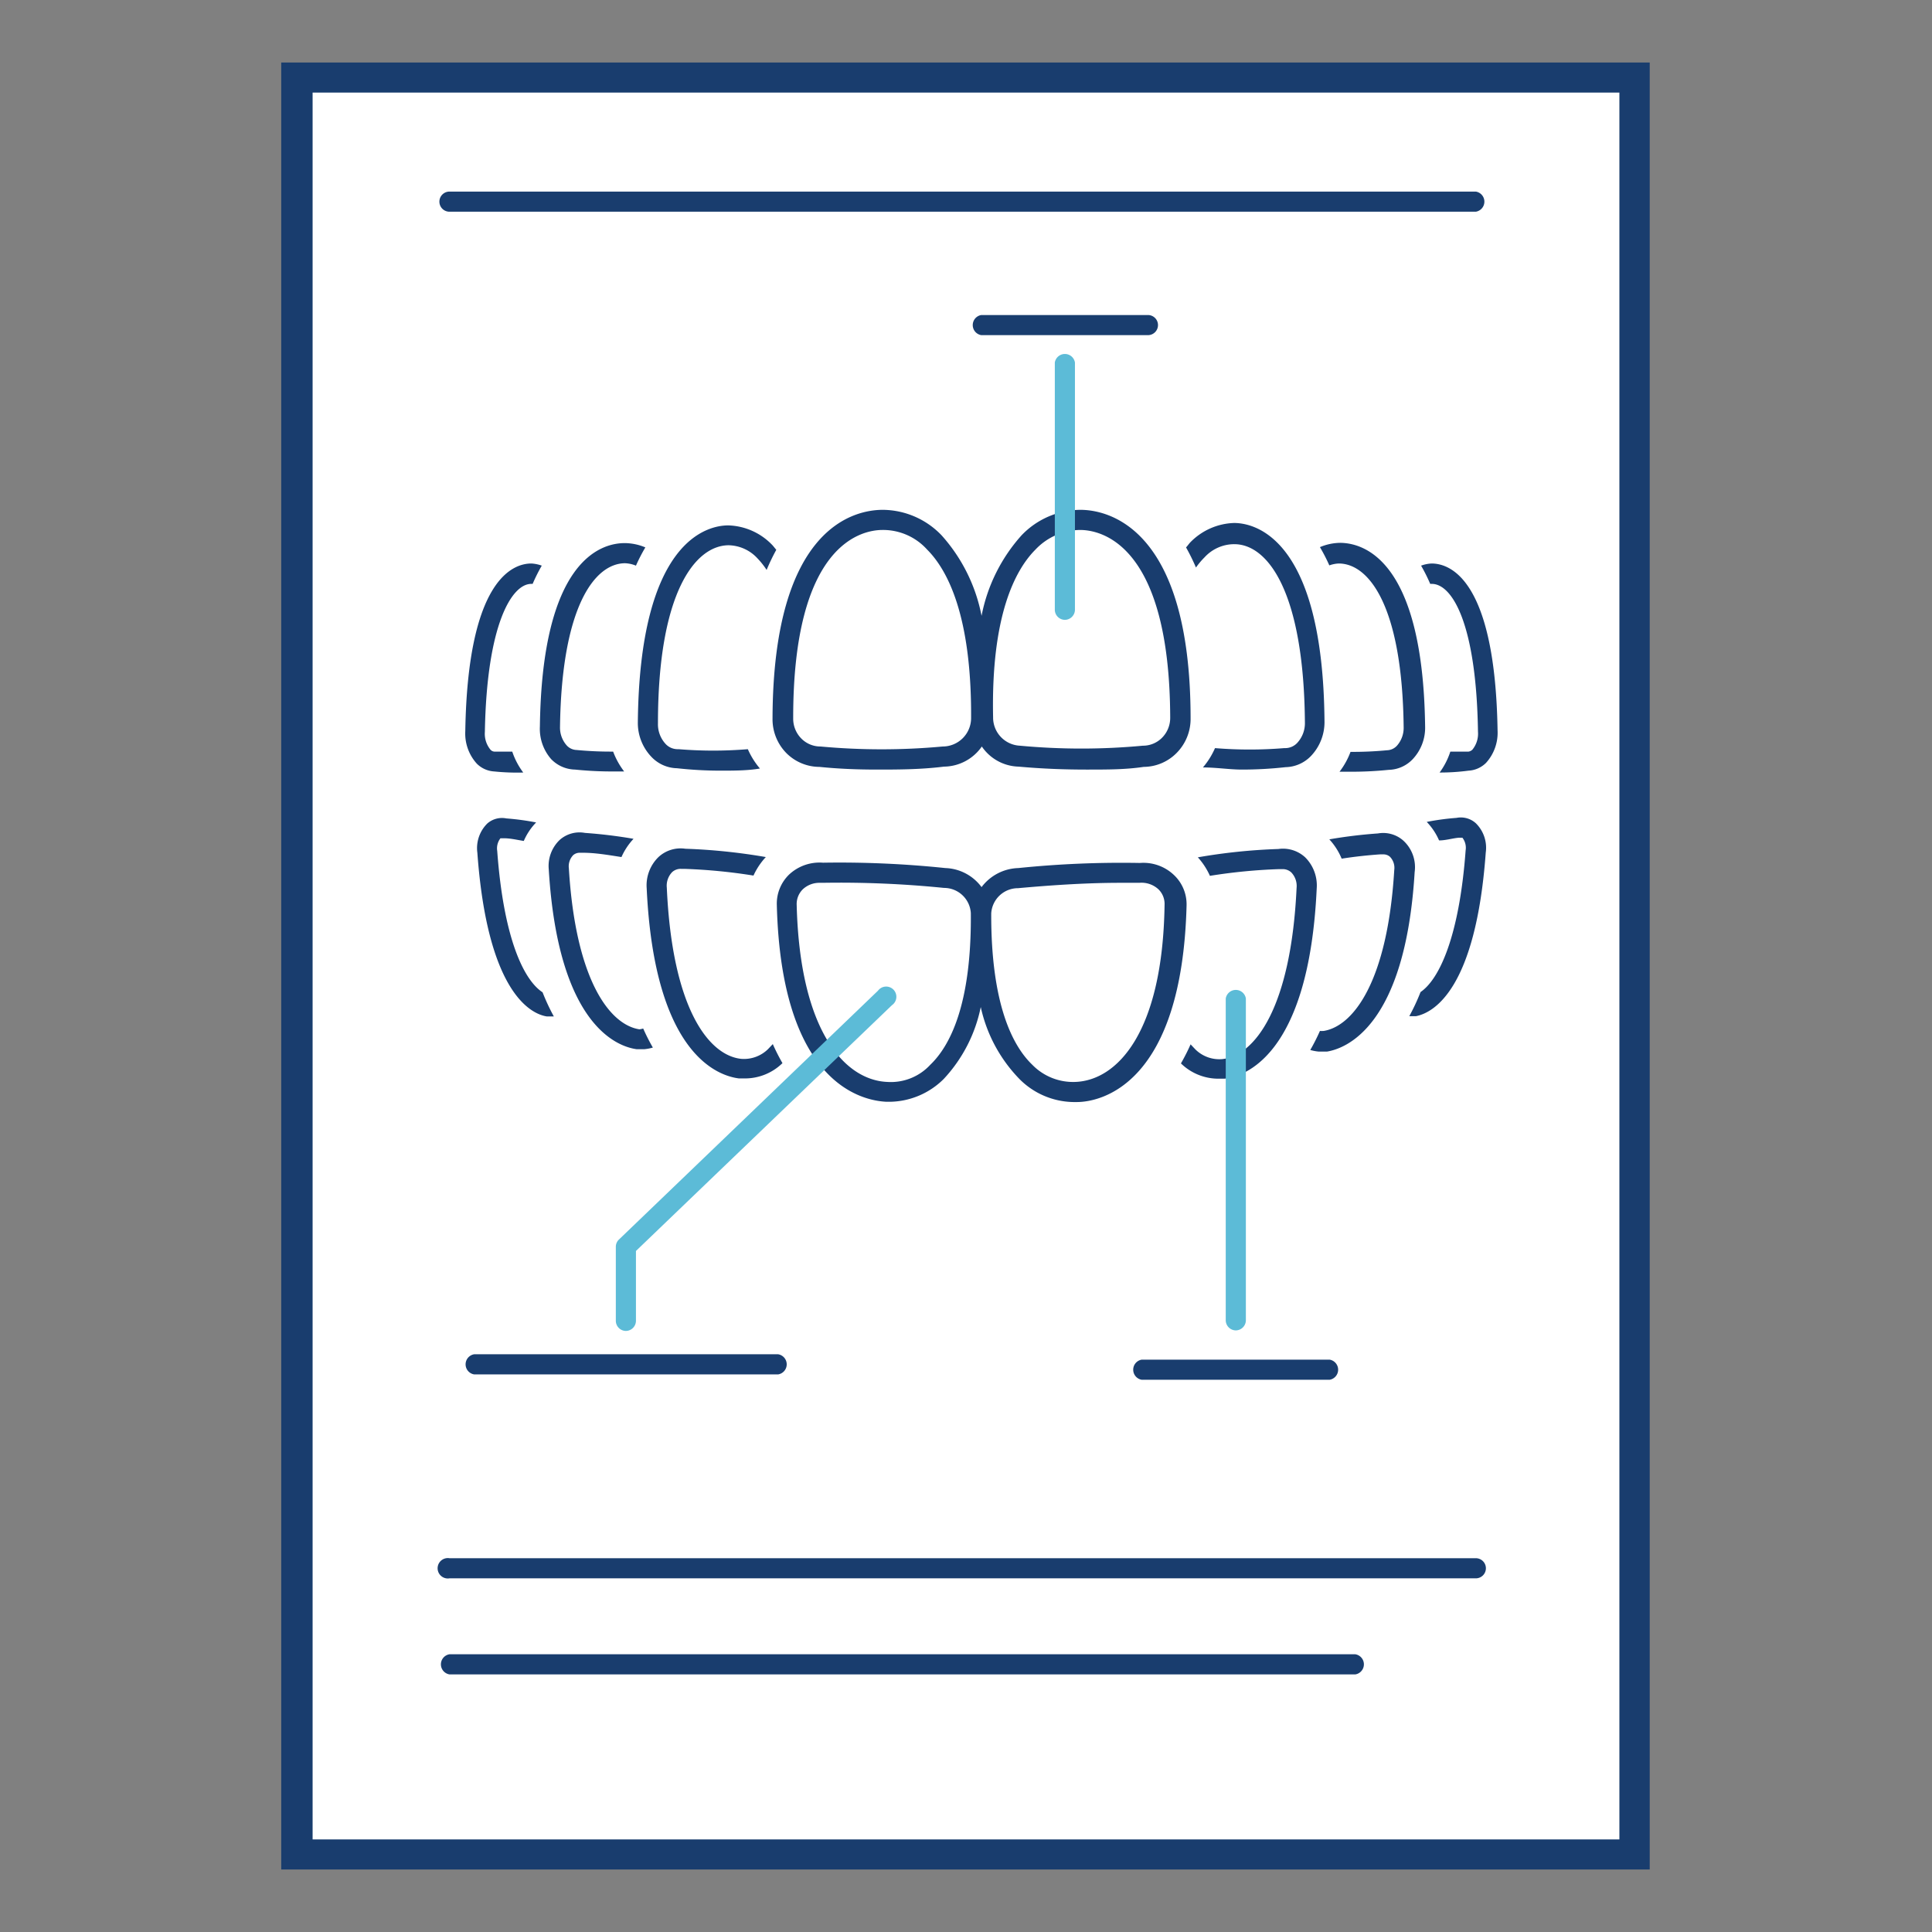 <?xml version="1.0" encoding="UTF-8"?> <svg xmlns="http://www.w3.org/2000/svg" id="Layer_1" data-name="Layer 1" viewBox="0 0 72 72"><rect x="0" y="0" width="72" height="72" fill="#808080" stroke="none"/> <defs> <style>.cls-1{fill:#fff;}.cls-2{fill:#193d6e;}.cls-3{fill:#5cbbd7;}</style> </defs> <title>CC_SmileHealthyIcons_3c</title> <rect class="cls-1" x="11.08" y="2.89" width="49.83" height="66.22"></rect> <path class="cls-2" d="M61.48,69.67h-51V2.33h51ZM11.65,68.55H60.35V3.45H11.65Z"></path> <path class="cls-2" d="M53.35,21h0a1.32,1.32,0,0,0-.39.08,6.38,6.38,0,0,1,.34.68h.06c.75,0,1.66,1.46,1.72,5.51a.94.94,0,0,1-.21.67.27.27,0,0,1-.14.07h-.06c-.19,0-.41,0-.62,0a2.75,2.75,0,0,1-.4.78h0a8.12,8.12,0,0,0,1.08-.07,1,1,0,0,0,.65-.29,1.67,1.67,0,0,0,.43-1.21C55.72,21.62,54.06,21,53.35,21Z"></path> <path class="cls-2" d="M49.89,21h0c1.14,0,2.37,1.62,2.42,6.1a1,1,0,0,1-.25.69.52.52,0,0,1-.37.17h0a13.51,13.51,0,0,1-1.36.06,2.85,2.85,0,0,1-.41.74l.37,0a13.63,13.63,0,0,0,1.46-.07,1.27,1.27,0,0,0,.89-.39,1.71,1.71,0,0,0,.47-1.23c-.08-6.14-2.24-6.83-3.16-6.84h0a2,2,0,0,0-.76.16,6.56,6.56,0,0,1,.35.68A1.2,1.2,0,0,1,49.89,21Z"></path> <path class="cls-2" d="M44.89,20.77A1.5,1.5,0,0,1,46,20.28h0c1.24,0,2.59,1.76,2.63,6.64a1.08,1.08,0,0,1-.29.77.61.61,0,0,1-.43.19h-.05a15.74,15.74,0,0,1-2.58,0,2.89,2.89,0,0,1-.45.72c.49,0,1,.08,1.45.08a14.7,14.7,0,0,0,1.63-.09,1.35,1.35,0,0,0,.94-.41,1.83,1.83,0,0,0,.51-1.31c-.06-6.83-2.6-7.38-3.37-7.38a2.38,2.38,0,0,0-1.62.71c-.06.06-.11.14-.17.2a7.57,7.57,0,0,1,.37.75A2.85,2.85,0,0,1,44.89,20.77Z"></path> <path class="cls-2" d="M19.5,28.79h0a2.75,2.75,0,0,1-.41-.78c-.21,0-.42,0-.61,0h-.06a.21.21,0,0,1-.14-.07.93.93,0,0,1-.21-.67c.07-4,1-5.5,1.72-5.51h.06a6.4,6.4,0,0,1,.34-.68,1.32,1.32,0,0,0-.39-.08h0c-.71,0-2.37.64-2.46,6.25a1.67,1.67,0,0,0,.43,1.21,1,1,0,0,0,.65.29A8.35,8.35,0,0,0,19.5,28.79Z"></path> <path class="cls-2" d="M20.54,28.29a1.27,1.27,0,0,0,.89.39,13.73,13.73,0,0,0,1.46.07l.37,0a2.86,2.86,0,0,1-.41-.74,13.56,13.56,0,0,1-1.36-.06h0a.52.52,0,0,1-.37-.17,1,1,0,0,1-.25-.69c.06-4.48,1.29-6.09,2.42-6.1h0a1.2,1.2,0,0,1,.41.09,6.58,6.58,0,0,1,.35-.68,2,2,0,0,0-.77-.16h0c-.93,0-3.08.7-3.16,6.84A1.71,1.71,0,0,0,20.54,28.29Z"></path> <path class="cls-2" d="M24.29,28.22a1.35,1.35,0,0,0,.94.41,14.77,14.77,0,0,0,1.64.09c.46,0,1,0,1.45-.08a2.89,2.89,0,0,1-.45-.72,15.74,15.74,0,0,1-2.58,0h-.05a.61.61,0,0,1-.43-.19,1.08,1.08,0,0,1-.29-.77c0-4.88,1.39-6.63,2.63-6.64h0a1.5,1.5,0,0,1,1.08.49,2.9,2.9,0,0,1,.34.43,7.53,7.53,0,0,1,.36-.75c-.06-.07-.11-.14-.17-.2a2.36,2.36,0,0,0-1.62-.71c-.78,0-3.31.56-3.37,7.38A1.83,1.83,0,0,0,24.29,28.22Z"></path> <path class="cls-2" d="M29.31,28.07a1.75,1.75,0,0,0,1.23.51c.69.07,1.39.1,2.14.1s1.62,0,2.5-.11a1.74,1.74,0,0,0,1.41-.75,1.71,1.71,0,0,0,1.37.75h0c.89.08,1.73.11,2.53.11s1.45,0,2.13-.1a1.74,1.74,0,0,0,1.22-.51,1.8,1.8,0,0,0,.53-1.29c0-7.21-3.15-7.78-4.11-7.78h0a3.06,3.06,0,0,0-2.19.95,6.27,6.27,0,0,0-1.49,3,6.27,6.27,0,0,0-1.49-3A3.06,3.06,0,0,0,32.9,19h0c-1,0-4.09.57-4.11,7.78A1.8,1.8,0,0,0,29.31,28.07Zm9.28-7.59a2.32,2.32,0,0,1,1.66-.73h0c.78,0,3.34.52,3.36,7a1.05,1.05,0,0,1-.31.75,1,1,0,0,1-.71.29h0a24.66,24.66,0,0,1-4.58,0,1.05,1.05,0,0,1-1-1.06C36.93,22.95,37.83,21.24,38.59,20.48Zm-5.7-.73a2.21,2.21,0,0,1,1.66.73c.76.76,1.66,2.46,1.64,6.28a1.06,1.06,0,0,1-1.06,1.06,24.82,24.82,0,0,1-4.55,0h0a1,1,0,0,1-.71-.29,1.05,1.05,0,0,1-.31-.75C29.55,20.27,32.11,19.75,32.89,19.75Z"></path> <path class="cls-2" d="M54.28,30.48a9.55,9.55,0,0,0-1.11.15,2.31,2.31,0,0,1,.46.69c.25,0,.5-.08.73-.1h0s.12,0,.14,0a.61.61,0,0,1,.12.47c-.24,3.26-1,4.82-1.68,5.28a7.76,7.76,0,0,1-.42.9h0l.25,0c.66-.13,2.23-1,2.6-6.1A1.28,1.28,0,0,0,55,30.68.83.83,0,0,0,54.28,30.48Z"></path> <path class="cls-2" d="M52.29,31.32a1.13,1.13,0,0,0-.94-.26,17.91,17.91,0,0,0-1.81.22A2.45,2.45,0,0,1,50,32c.51-.08,1-.13,1.43-.16h.13a.36.36,0,0,1,.24.09.59.59,0,0,1,.16.49c-.25,4.15-1.52,5.82-2.63,6a1,1,0,0,1-.14,0,7.39,7.39,0,0,1-.36.71,1.73,1.73,0,0,0,.32.06l.3,0c.68-.11,2.92-.9,3.27-6.69A1.34,1.34,0,0,0,52.29,31.32Z"></path> <path class="cls-2" d="M48.64,31.95a1.22,1.22,0,0,0-1-.31,21.52,21.52,0,0,0-3,.31,2.61,2.61,0,0,1,.45.69,20.43,20.43,0,0,1,2.58-.25h.12a.47.47,0,0,1,.33.12.73.73,0,0,1,.2.58c-.21,4.5-1.57,6.25-2.77,6.38a1.27,1.27,0,0,1-1-.36l-.18-.19a7.56,7.56,0,0,1-.36.71l0,0a2,2,0,0,0,1.39.57h.23c.73-.08,3.15-.83,3.44-7.09A1.48,1.48,0,0,0,48.64,31.95Z"></path> <path class="cls-2" d="M18.53,31.71a.61.61,0,0,1,.12-.47l.06,0h.08c.23,0,.48.06.73.1a2.3,2.3,0,0,1,.46-.69,9.57,9.57,0,0,0-1.11-.15.83.83,0,0,0-.71.19,1.29,1.29,0,0,0-.37,1.09c.37,5.12,1.94,6,2.59,6.1l.26,0a7.78,7.78,0,0,1-.42-.9C19.53,36.53,18.77,35,18.53,31.71Z"></path> <path class="cls-2" d="M23.83,38.36c-1.11-.17-2.38-1.84-2.63-6a.6.6,0,0,1,.16-.49.36.36,0,0,1,.24-.09h.13c.45,0,.92.08,1.43.16a2.46,2.46,0,0,1,.45-.68,18,18,0,0,0-1.81-.22,1.11,1.11,0,0,0-.94.26,1.34,1.34,0,0,0-.41,1.09C20.8,38.2,23,39,23.72,39.1l.3,0a1.74,1.74,0,0,0,.31-.06,7.39,7.39,0,0,1-.36-.71A1,1,0,0,1,23.83,38.36Z"></path> <path class="cls-2" d="M28.62,39.1a1.28,1.28,0,0,1-1,.36c-1.21-.13-2.57-1.88-2.77-6.38a.73.73,0,0,1,.2-.58.47.47,0,0,1,.33-.12h.12a20.61,20.61,0,0,1,2.58.25,2.6,2.6,0,0,1,.46-.69,22,22,0,0,0-3-.31,1.21,1.21,0,0,0-1,.31,1.47,1.47,0,0,0-.44,1.16c.29,6.26,2.71,7,3.44,7.09h.23a2,2,0,0,0,1.39-.57l0,0a7.49,7.49,0,0,1-.36-.71Z"></path> <path class="cls-2" d="M43.74,32.6a1.65,1.65,0,0,0-1.26-.44,37.63,37.63,0,0,0-4.53.19,1.78,1.78,0,0,0-1.37.71,1.75,1.75,0,0,0-1.35-.71,38,38,0,0,0-4.56-.2,1.66,1.66,0,0,0-1.26.44,1.51,1.51,0,0,0-.46,1.14c.17,6.65,3.17,7.29,4.09,7.33h.13a2.9,2.9,0,0,0,2-.85,5.54,5.54,0,0,0,1.38-2.68A5.54,5.54,0,0,0,38,40.22a2.89,2.89,0,0,0,2,.85h.13c.92,0,3.92-.68,4.09-7.33A1.5,1.5,0,0,0,43.74,32.6Zm-9.07,7.08a2,2,0,0,1-1.61.64c-1.55-.07-3.25-1.84-3.37-6.6a.77.77,0,0,1,.23-.58.9.9,0,0,1,.63-.24h.11a38.51,38.51,0,0,1,4.52.19,1,1,0,0,1,1,.94C36.21,37.48,35.38,39,34.67,39.68Zm5.41.64a2.12,2.12,0,0,1-1.61-.64c-.71-.68-1.54-2.21-1.53-5.64a1,1,0,0,1,1-.94c1.43-.13,2.68-.2,3.81-.2h.71a.93.93,0,0,1,.71.24.76.76,0,0,1,.23.58C43.33,38.49,41.63,40.26,40.08,40.32Z"></path> <path class="cls-3" d="M23.32,49.6a.38.38,0,0,1-.37-.37V46.46a.37.37,0,0,1,.12-.27l9.65-9.27a.38.38,0,1,1,.52.54l-9.54,9.16v2.61A.38.38,0,0,1,23.32,49.6Z"></path> <path class="cls-3" d="M39.68,23.1a.38.38,0,0,1-.37-.37V13.51a.38.38,0,0,1,.75,0v9.22A.38.38,0,0,1,39.68,23.1Z"></path> <path class="cls-3" d="M46.05,49.58a.38.38,0,0,1-.37-.37v-12a.38.38,0,0,1,.75,0v12A.38.38,0,0,1,46.05,49.58Z"></path> <path class="cls-2" d="M42.79,12.49H36.57a.38.38,0,0,1,0-.75h6.21a.37.37,0,0,1,0,.75Z"></path> <path class="cls-2" d="M49.55,51.42h-7a.38.38,0,0,1,0-.75h7a.38.38,0,0,1,0,.75Z"></path> <path class="cls-2" d="M55,58.82H16.75a.38.38,0,1,1,0-.75H55a.37.37,0,0,1,0,.75Z"></path> <path class="cls-2" d="M50.51,62.4H16.75a.38.38,0,0,1,0-.75H50.51a.38.38,0,0,1,0,.75Z"></path> <path class="cls-2" d="M29,51.22H17.67a.38.38,0,0,1,0-.75H29a.38.38,0,0,1,0,.75Z"></path> <path class="cls-2" d="M55,7.89H16.75a.37.37,0,0,1,0-.75H55a.38.38,0,0,1,0,.75Z"></path> </svg> 
